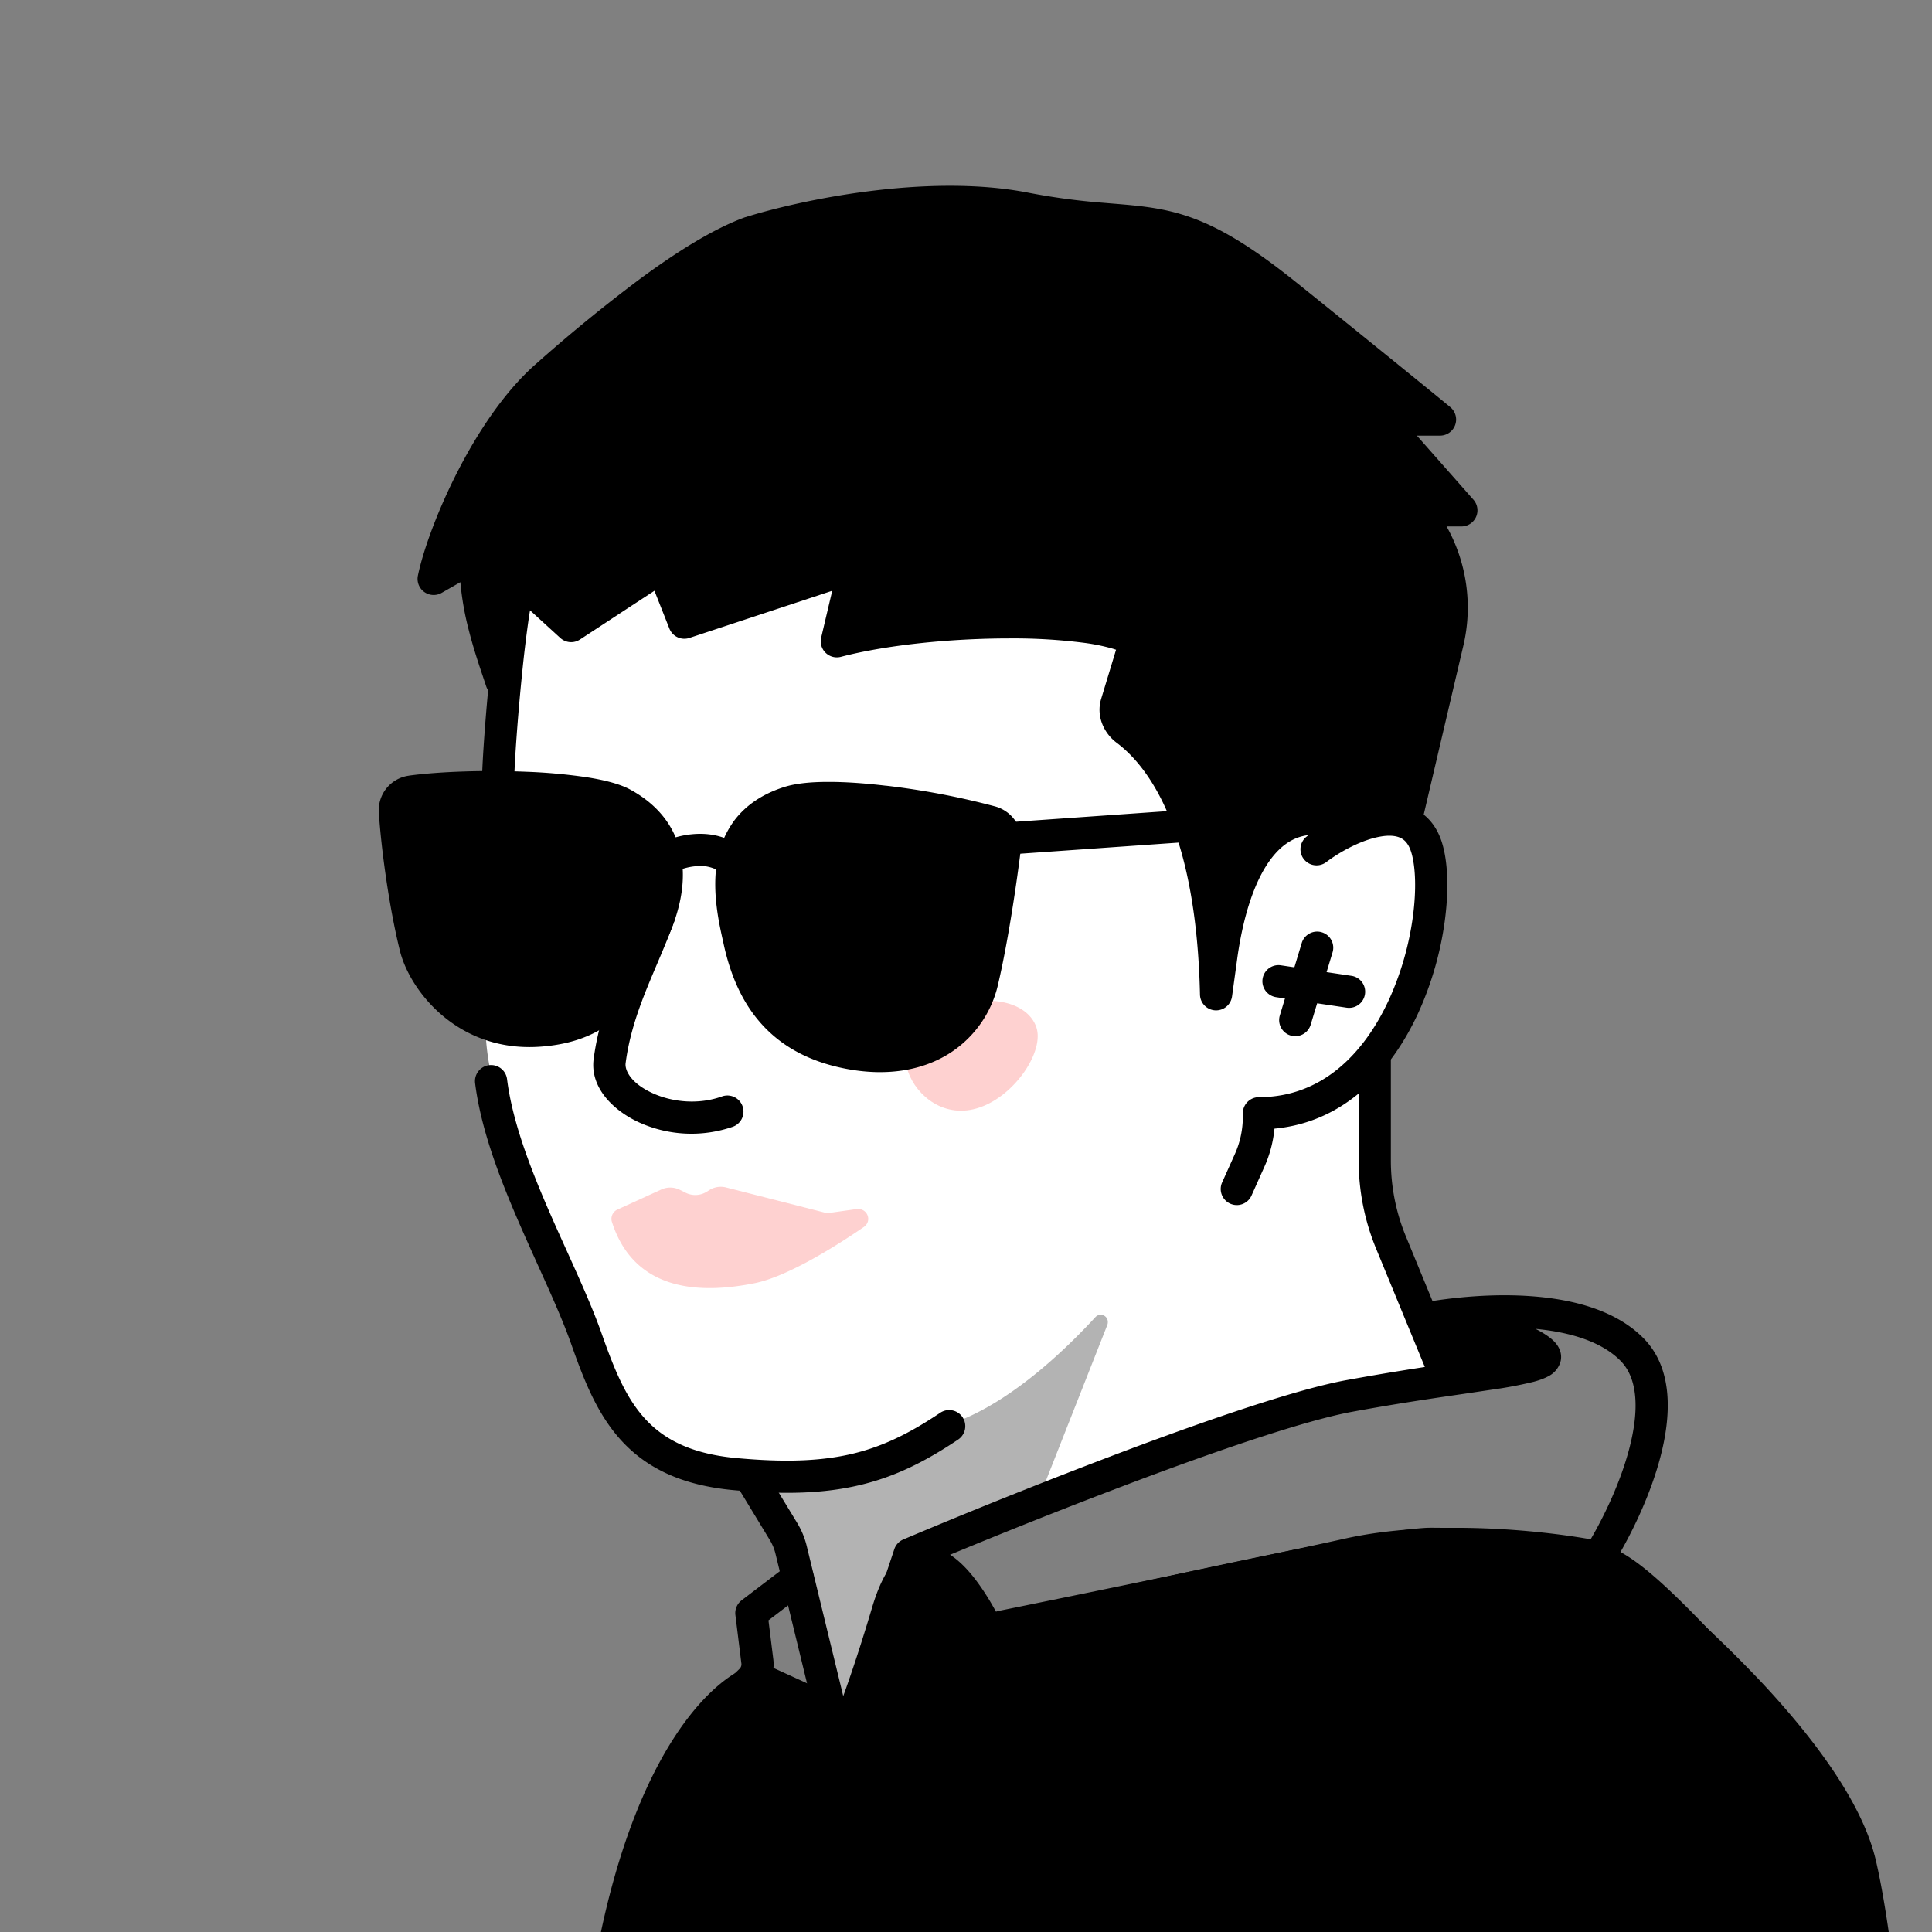 <svg xmlns="http://www.w3.org/2000/svg" width="45" height="45" fill="none"><rect width="100%" height="100%" fill="#808080" stroke="none"/><g clip-path="url(#a)"><path fill="#fff" d="m18.557 36.086.998 4.522 1.658-4.522c2.392-.847 7.328-2.621 7.938-2.941.61-.32 3.44-.834 4.542-1.052l-1.807-4.347V25.14l.444-1.423c.708-.854 1.017-3.143.89-3.924-.102-.625-.932-1.142-1.334-1.323l-3.23-5.108-16.851-.822c.058 2.78.082 8.631-.294 9.805-.376 1.175-.157 2.447 0 2.936.392 1.331 1.398 4.557 2.29 6.811a3.894 3.894 0 0 0 3.934 2.525l.822 1.468Z"/><path fill="#000" fill-rule="evenodd" d="M32.145 19.487c-.434.077-.936.352-1.253.593a.375.375 0 0 1-.453-.598c.37-.28.98-.629 1.575-.734.3-.053.636-.051.938.095.316.154.54.44.65.837.129.458.141 1.094.05 1.77a7.655 7.655 0 0 1-.62 2.148c-.606 1.314-1.684 2.535-3.347 2.69-.03.31-.11.615-.24.9l-.299.668a.375.375 0 0 1-.684-.307l.3-.668c.123-.273.186-.57.186-.87v-.081c0-.207.168-.375.375-.375 1.453 0 2.44-.995 3.029-2.271a6.907 6.907 0 0 0 .557-1.934c.084-.624.061-1.146-.029-1.468-.063-.227-.164-.32-.256-.364-.107-.052-.264-.07-.479-.031ZM11.392 24.81a.375.375 0 0 1 .418.325c.118.942.503 1.975.95 3.009.142.328.291.658.439.985.306.678.604 1.337.809 1.917.282.799.543 1.467.99 1.97.43.484 1.063.845 2.155.945 1.148.106 1.984.07 2.702-.1.713-.17 1.334-.478 2.044-.954a.375.375 0 1 1 .418.623c-.757.507-1.46.864-2.29 1.06-.825.196-1.75.228-2.942.118-1.25-.115-2.07-.544-2.647-1.193-.559-.629-.86-1.435-1.137-2.219-.195-.55-.47-1.16-.768-1.818-.15-.334-.307-.68-.461-1.037-.45-1.04-.874-2.158-1.006-3.213a.375.375 0 0 1 .325-.418Z" clip-rule="evenodd"/><path fill="#000" fill-rule="evenodd" d="M20.155 12.917c.1.092.143.23.112.363l-.272 1.157c1.06-.21 2.338-.315 3.488-.317.69-.001 1.343.035 1.884.111.27.039.52.088.733.15.21.06.408.14.563.249.132.093.19.26.142.415l-.44 1.45c-.014.048.002.135.091.202.812.61 1.611 1.782 2.002 3.906.15-.415.344-.794.588-1.102.273-.344.619-.613 1.05-.736.433-.124.911-.09 1.428.105a.375.375 0 0 1-.264.702c-.4-.15-.711-.156-.958-.086-.248.07-.47.23-.668.48-.408.515-.673 1.36-.811 2.321v.001l-.127.924a.375.375 0 0 1-.746-.043c-.081-3.684-1.112-5.248-1.944-5.871-.29-.218-.481-.614-.358-1.02l.347-1.144a2.29 2.29 0 0 0-.104-.033 4.668 4.668 0 0 0-.629-.127 13.022 13.022 0 0 0-1.778-.104c-1.336.002-2.83.15-3.897.429a.375.375 0 0 1-.46-.449l.257-1.09-3.327 1.099a.375.375 0 0 1-.466-.219l-.348-.88-1.735 1.136a.375.375 0 0 1-.458-.037l-.705-.644-.024.15a29.61 29.61 0 0 0-.162 1.339c-.1.981-.173 2.013-.183 2.482a.375.375 0 1 1-.75-.016c.01-.499.086-1.554.187-2.542.05-.495.107-.98.167-1.374.03-.197.06-.375.091-.522.03-.14.065-.279.111-.38a.375.375 0 0 1 .595-.124l.964.88 1.876-1.228a.375.375 0 0 1 .554.176l.387.98 3.627-1.198a.375.375 0 0 1 .37.08Zm11.866 11.311c.207 0 .375.168.375.375v2.43c0 .603.118 1.201.348 1.76l1.304 3.17a.375.375 0 1 1-.693.285l-1.305-3.17a5.375 5.375 0 0 1-.404-2.045v-2.43c0-.207.168-.375.375-.375Z" clip-rule="evenodd"/><path fill="#FED1D0" d="M24.137 23.922c-.194-.555-1.019-.772-1.843-.485-.825.288-1.336.971-1.142 1.527.194.555.85 1.116 1.674.828.824-.287 1.505-1.315 1.311-1.87Z"/><path fill="#000" fill-rule="evenodd" d="M17.326 34.152a.375.375 0 0 1 .516.126l.73 1.201c.099.165.173.343.218.53l1.178 4.842a.375.375 0 1 1-.728.177l-1.178-4.841a1.127 1.127 0 0 0-.132-.318l-.73-1.202a.375.375 0 0 1 .126-.515Zm13.462-12.437c.198.06.31.27.25.467l-.51 1.686a.375.375 0 0 1-.718-.217l.51-1.686c.06-.198.27-.31.468-.25Z" clip-rule="evenodd"/><path fill="#000" fill-rule="evenodd" d="M31.793 23.155a.375.375 0 0 1-.426.316l-1.643-.245a.375.375 0 1 1 .11-.742l1.644.245c.205.03.346.221.315.426Z" clip-rule="evenodd"/><path fill="#000" d="M11.096 12.916c-.098 1.083.399 2.379.584 2.953l.236-2.723 1.005.809 2.707-1.039.586 1.039 4.103-1.228v1.87c1.395-.41 5.013-.949 6.286.167l-.168 1.759c1.005.911 2.416 3.215 2.059 5.135.283-1.458 1.545-4.32 4.266-2.617l.96-4.087a3.5 3.5 0 0 0-.384-2.562l-.294-.505h.996L32.17 9.772h1.37c-.291-.245-2.77-2.252-3.61-2.925-2.738-2.19-3.184-1.43-6.047-1.99-2.29-.449-5.226.186-6.409.56-1.369.497-3.293 2.065-4.755 3.352-1.37 1.207-2.395 3.64-2.62 4.715l.996-.568Z"/><path fill="#000" fill-rule="evenodd" d="M17.596 5.771c-.63.231-1.415.72-2.24 1.328a36.452 36.452 0 0 0-2.388 1.952c-.634.558-1.207 1.42-1.653 2.296-.242.475-.44.942-.588 1.348l.184-.105a.375.375 0 0 1 .559.36c-.022.238-.011.492.021.75l.051-.587a.375.375 0 0 1 .61-.26l.836.675 2.505-.962a.375.375 0 0 1 .461.166l.44.778 3.815-1.142a.375.375 0 0 1 .483.359v1.385c.743-.175 1.776-.34 2.8-.378.635-.024 1.28 0 1.856.107.57.106 1.111.299 1.502.642.09.079.137.197.126.317l-.15 1.576c.51.506 1.075 1.29 1.49 2.178.184.396.343.822.452 1.26.185-.332.41-.65.68-.916.392-.388.89-.683 1.5-.745.48-.05 1.002.05 1.56.32l.846-3.605a3.125 3.125 0 0 0-.342-2.287l-.294-.505a.375.375 0 0 1 .324-.564h.165L31.89 10.02a.375.375 0 0 1 .281-.623h.318c-.88-.716-2.217-1.797-2.792-2.257-1.343-1.074-2.083-1.393-2.812-1.531a9.985 9.985 0 0 0-1.04-.12 80.054 80.054 0 0 1-.225-.02 16.124 16.124 0 0 1-1.808-.245c-2.192-.429-5.049.18-6.216.547Zm-.233-.712c1.202-.38 4.211-1.037 6.593-.57a15.38 15.38 0 0 0 1.728.233l.214.018c.393.032.762.063 1.126.132.895.17 1.746.566 3.141 1.683.84.671 3.322 2.682 3.617 2.93a.375.375 0 0 1-.242.662h-.538l1.317 1.492a.375.375 0 0 1-.281.623h-.344c.472.844.612 1.835.39 2.777l-.959 4.088a.375.375 0 0 1-.564.232c-.63-.394-1.136-.5-1.538-.46-.4.041-.747.234-1.046.531-.615.61-.98 1.605-1.115 2.3a.375.375 0 0 1-.737-.14c.159-.853-.073-1.825-.49-2.72-.415-.89-.991-1.652-1.452-2.07a.375.375 0 0 1-.121-.313l.147-1.551c-.242-.16-.58-.28-.998-.358-.503-.093-1.089-.117-1.691-.095-1.207.046-2.43.278-3.098.474a.375.375 0 0 1-.48-.36V13.23l-3.62 1.083a.375.375 0 0 1-.435-.175l-.427-.757-2.405.923a.375.375 0 0 1-.37-.058l-.456-.368-.176 2.022a.375.375 0 0 1-.73.082l-.073-.218c-.094-.28-.225-.668-.332-1.09a6.773 6.773 0 0 1-.195-1.114l-.436.249a.375.375 0 0 1-.553-.403c.12-.578.447-1.487.913-2.401.465-.912 1.09-1.87 1.825-2.518a37.188 37.188 0 0 1 2.438-1.993c.841-.62 1.7-1.163 2.437-1.431a.372.372 0 0 1 .015-.005Z" clip-rule="evenodd"/><path fill="#000" fill-rule="evenodd" d="M30.99 19.002a.375.375 0 0 1-.347.4l-6.953.488a.375.375 0 0 1-.052-.748l6.952-.488a.375.375 0 0 1 .4.348Z" clip-rule="evenodd"/><path fill="#000" d="M18.382 18.688c.912-.29 3.417.098 4.702.458.224.063.36.28.332.511-.101.81-.295 2.157-.53 3.168-.28 1.201-1.397 2.008-3.055 1.71-1.659-.296-2.331-1.342-2.612-2.636-.164-.757-.653-2.636 1.163-3.212Z"/><path fill="#000" fill-rule="evenodd" d="M20.637 18.3a17.96 17.96 0 0 1 2.548.485.84.84 0 0 1 .603.918c-.101.814-.297 2.176-.537 3.207a2.581 2.581 0 0 1-1.182 1.653c-.612.37-1.402.503-2.304.342-.9-.161-1.563-.533-2.036-1.064-.469-.525-.728-1.178-.876-1.862a18.558 18.558 0 0 0-.02-.09c-.085-.382-.234-1.053-.147-1.713a2.23 2.23 0 0 1 .428-1.079c.26-.337.637-.603 1.155-.767.285-.09.66-.12 1.053-.118.402 0 .855.035 1.315.089Zm-1.317.662c-.373-.002-.654.029-.825.083-.39.124-.632.308-.787.51a1.474 1.474 0 0 0-.278.72c-.07.52.051 1.07.138 1.463l.017.082c.133.61.35 1.127.703 1.522.348.39.851.689 1.609.825.756.135 1.355.013 1.785-.246.43-.26.72-.673.839-1.181.23-.991.422-2.322.523-3.129l.372.046-.372-.046c.007-.057-.027-.094-.061-.104a17.2 17.2 0 0 0-2.433-.461 11.182 11.182 0 0 0-1.23-.084Z" clip-rule="evenodd"/><path fill="#000" d="M14.497 18.719c-.777-.421-3.56-.466-4.922-.28a.436.436 0 0 0-.376.464c.05.816.234 2.173.48 3.157.198.789 1.173 2.056 2.855 1.946 1.681-.109 2.12-1.132 2.652-2.267.532-1.134.55-2.349-.689-3.02Z"/><path fill="#000" fill-rule="evenodd" d="M12.271 17.976c-.978-.041-2.037-.006-2.747.09l.05.369-.05-.368a.81.81 0 0 0-.7.86c.053.835.24 2.214.492 3.224.23.92 1.338 2.353 3.242 2.23.926-.06 1.549-.38 2.006-.867.411-.437.672-.996.917-1.52l.045-.095c.284-.606.45-1.272.35-1.902-.103-.652-.484-1.22-1.2-1.608-.255-.138-.63-.227-1.027-.288a12.8 12.8 0 0 0-1.378-.125Zm1.263.866c.386.06.65.134.785.207.523.283.752.658.816 1.065.068.428-.04.937-.288 1.466l-.026.056c-.263.56-.477 1.018-.803 1.365-.316.335-.754.582-1.509.631-1.458.095-2.301-1.005-2.466-1.663-.24-.959-.42-2.292-.47-3.09a.07.07 0 0 1 .014-.049.056.056 0 0 1 .038-.02c.653-.09 1.666-.124 2.615-.084a12 12 0 0 1 1.294.116Z" clip-rule="evenodd"/><path fill="#000" fill-rule="evenodd" d="M16.195 20.177a1.36 1.36 0 0 0-.478.136.375.375 0 0 1-.353-.662 2.1 2.1 0 0 1 .76-.22c.316-.03.7.009 1.049.238a.375.375 0 1 1-.412.627.866.866 0 0 0-.566-.12Zm-.718.799a.375.375 0 0 1 .228.479c-.119.334-.265.679-.409 1.017a31.56 31.56 0 0 0-.25.6c-.214.538-.395 1.085-.474 1.69-.023.171.129.47.62.696.456.211 1.068.28 1.627.079a.375.375 0 0 1 .253.706 2.952 2.952 0 0 1-2.195-.104c-.579-.268-1.138-.796-1.05-1.474.092-.694.298-1.306.522-1.87.092-.232.184-.446.273-.654.135-.317.263-.618.376-.938a.375.375 0 0 1 .48-.227Z" clip-rule="evenodd"/><path fill="#FED1D0" d="m15.403 27.706-1.02.466a.238.238 0 0 0-.131.287c.536 1.675 2.137 1.666 3.32 1.43.71-.141 1.757-.767 2.544-1.307.212-.145.084-.456-.17-.42l-.68.096-2.354-.6a.5.5 0 0 0-.388.06l-.064.04a.5.5 0 0 1-.49.023l-.134-.067a.5.5 0 0 0-.433-.008Z"/><path fill="#000" fill-rule="evenodd" d="M35.765 30.952c.06.03.114.06.164.09.095.057.19.123.265.198.037.038.082.09.115.156a.454.454 0 0 1 .044.296.548.548 0 0 1-.288.363c-.1.055-.22.096-.338.128a9.509 9.509 0 0 1-.971.184l-.666.099c-.715.104-1.594.232-2.61.42-1.054.197-2.956.84-4.932 1.58a141.745 141.745 0 0 0-5.06 2.015l-2.297 6.89a.375.375 0 1 1-.711-.237l2.35-7.05a.375.375 0 0 1 .21-.227 142.193 142.193 0 0 1 5.245-2.093c1.966-.736 3.929-1.405 5.059-1.615a64.494 64.494 0 0 1 2.649-.427c.237-.035.454-.066.65-.096.229-.035.423-.068.584-.099a4.949 4.949 0 0 0-.3-.119c-.531-.19-1.188-.339-1.705-.324a.375.375 0 0 1-.077-.744c.652-.116 1.612-.22 2.559-.146.932.072 1.933.32 2.581.981.703.717.634 1.828.387 2.767-.217.825-.603 1.643-.944 2.235a29.943 29.943 0 0 1 3.269 2.972c1.228 1.306 2.368 2.815 2.69 4.161.305 1.276.77 4.584.698 8.082-.036 1.752-.206 3.564-.603 5.2-.397 1.632-1.026 3.12-2.002 4.193a.375.375 0 0 1-.555-.505c.858-.943 1.446-2.294 1.828-3.865.38-1.566.547-3.32.582-5.038.07-3.44-.389-6.684-.678-7.892-.272-1.138-1.285-2.522-2.507-3.823a29.016 29.016 0 0 0-3.373-3.04c-1.09-.212-3.602-.494-5.584-.054-2.112.468-6.27 1.32-8.082 1.688a.375.375 0 1 1-.15-.735c1.815-.368 5.966-1.218 8.07-1.685 2.025-.45 4.504-.198 5.718.017.322-.55.694-1.331.897-2.101.24-.91.202-1.645-.197-2.052-.432-.441-1.154-.67-1.984-.748Zm-.101.819-.001-.002v.002Zm.038-.373a.035.035 0 0 1 .006-.003l-.006.003Zm-16.827 5.127c.126.165.094.4-.07.526l-.906.69.114.917a.899.899 0 0 1-.27.755c-.36.349-1.134 1.153-1.612 2.022-.15.273-.378.843-.647 1.62a56.753 56.753 0 0 0-.854 2.723c-.585 2.024-1.138 4.283-1.365 5.86a.375.375 0 1 1-.743-.106c.235-1.63.8-3.927 1.387-5.962a57.48 57.48 0 0 1 .866-2.76c.268-.774.514-1.4.699-1.736.534-.971 1.376-1.84 1.748-2.2a.15.15 0 0 0 .047-.123l-.14-1.132a.375.375 0 0 1 .144-.344l1.076-.82a.375.375 0 0 1 .526.07Z" clip-rule="evenodd"/><path fill="#000" d="m33.295 31.92-.434-1.033c1.02.117 3.05.384 3.016.516-.033.133-1.735.4-2.582.517Z"/><path fill="#000" d="M22.331 33.097c-1.913.757-3.494 1.4-4.476 1.56l.685 1.096 1.096 5.138 1.439-4.659 3.22-1.575 1.496-3.795a.179.179 0 0 0 .012-.066.166.166 0 0 0-.292-.114c-.56.606-1.811 1.875-3.18 2.415Z" opacity=".3"/><path fill="#000" d="M40.371 39.12c3.379 3.685 3.192 5.81 3.629 6.625l-8.552 3.161c-7.437.953-22.09 1.654-21.215-3.16.875-4.815 2.68-6.424 3.47-6.627l1.332.608.364 1.277c.142-.203.596-1.18 1.277-3.465.68-2.286 1.825-.602 2.352.492 2.938-.669 9.174-2.072 10.292-2.072 1.398 0 3.343.182 3.89.364.548.182 1.155.608 3.161 2.796Z"/><path fill="#000" fill-rule="evenodd" d="M31.587 35.82c.778-.141 1.413-.236 1.733-.236.713 0 1.56.046 2.3.115.722.068 1.388.161 1.71.268.655.219 1.327.727 3.318 2.899 1.631 1.78 3.036 5.805 3.483 6.639A.375.375 0 0 1 44 46l-8.353 3.224a.374.374 0 0 1-.152.054c-3.73.478-9.28.894-13.797.584-2.253-.154-4.288-.491-5.716-1.114-.715-.312-1.309-.71-1.694-1.22-.395-.524-.553-1.146-.425-1.85.445-2.443 1.129-4.098 1.82-5.177.683-1.066 1.4-1.61 1.927-1.745a.376.376 0 0 1 .248.022l1.332.608c.1.045.175.133.205.238l.087.303.004-.01c.212-.544.492-1.35.83-2.485.176-.59.406-1.02.727-1.243a.88.88 0 0 1 .559-.162c.19.01.36.081.506.172.283.176.532.468.733.758.145.207.276.43.39.643 1.47-.334 3.608-.815 5.548-1.223 1.034-.218 2.015-.415 2.808-.558Zm-2.654 1.29c-2.062.435-4.353.952-5.822 1.286a.375.375 0 0 1-.421-.203 6.05 6.05 0 0 0-.464-.808c-.182-.262-.361-.454-.515-.55a.341.341 0 0 0-.152-.06.146.146 0 0 0-.089.03c-.101.071-.27.288-.435.84a33.556 33.556 0 0 1-.85 2.543c-.215.554-.378.888-.478 1.03a.375.375 0 0 1-.668-.111l-.317-1.11-1.04-.475c-.295.128-.81.514-1.367 1.383-.627.979-1.282 2.536-1.714 4.907-.09.5.018.91.286 1.265.278.368.743.699 1.395.983 1.306.57 3.236.901 5.467 1.054 4.417.303 9.864-.1 13.57-.57l7.98-2.99c-.536-.935-1.8-4.65-3.204-6.181-2.02-2.205-2.564-2.548-3.003-2.694-.226-.076-.806-.164-1.543-.233a25.309 25.309 0 0 0-2.229-.112c-.24 0-.803.08-1.6.223-.783.141-1.755.337-2.787.554Z" clip-rule="evenodd"/></g><defs><clipPath id="a"><path fill="#fff" d="M45 0H0v45h45z"/></clipPath></defs></svg>